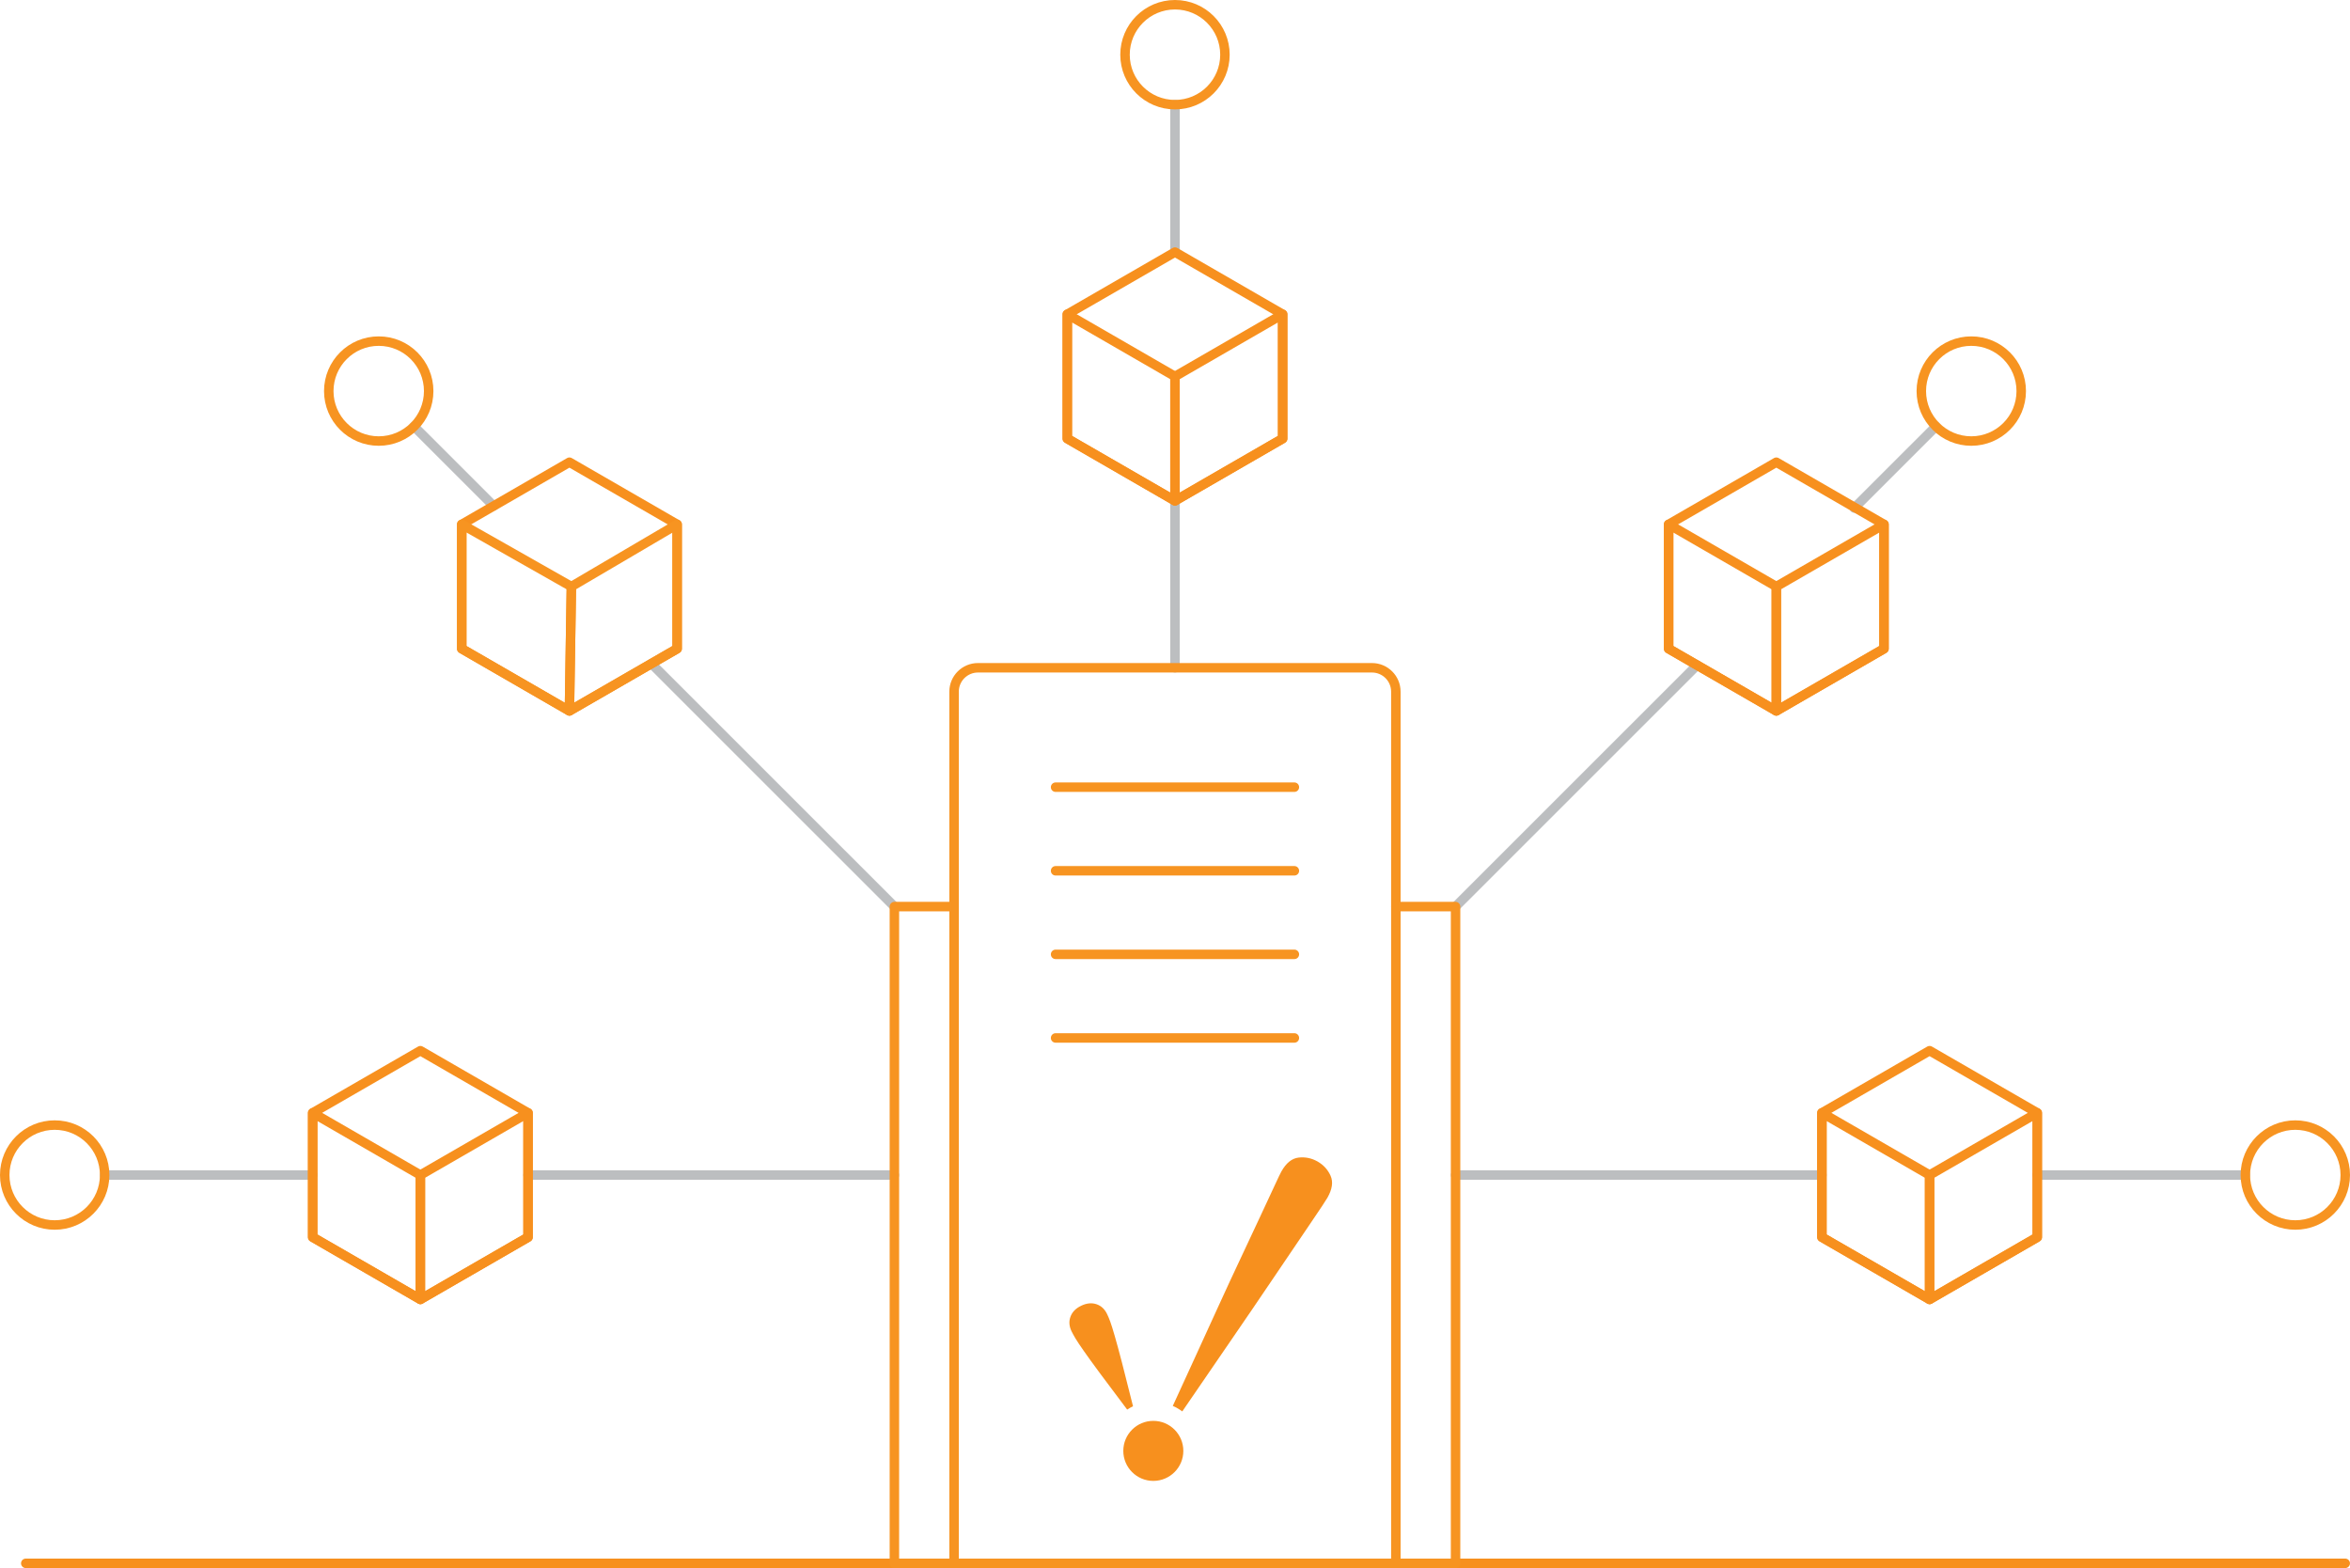 <svg width="496" height="331" viewBox="0 0 496 331" fill="none" xmlns="http://www.w3.org/2000/svg">
<path d="M111.453 247.996H188.774" stroke="#BCBEC0" stroke-width="2" stroke-linecap="round" stroke-linejoin="round"/>
<path d="M22.081 247.996H65.997" stroke="#BCBEC0" stroke-width="2" stroke-linecap="round" stroke-linejoin="round"/>
<path d="M429.995 247.996H473.911" stroke="#BCBEC0" stroke-width="2" stroke-linecap="round" stroke-linejoin="round"/>
<path d="M384.538 247.996H307.218" stroke="#BCBEC0" stroke-width="2" stroke-linecap="round" stroke-linejoin="round"/>
<path d="M247.996 105.694V140.936" stroke="#BCBEC0" stroke-width="2" stroke-linecap="round" stroke-linejoin="round"/>
<path d="M247.996 22.08V53.203" stroke="#BCBEC0" stroke-width="2" stroke-linecap="round" stroke-linejoin="round"/>
<path d="M247.996 22.089C253.819 22.089 258.54 17.368 258.54 11.544C258.54 5.721 253.819 1 247.996 1C242.172 1 237.451 5.721 237.451 11.544C237.451 17.368 242.172 22.089 247.996 22.089Z" stroke="#F79421" stroke-width="2" stroke-linecap="round" stroke-linejoin="round"/>
<path d="M137.477 140.055L188.774 191.336" stroke="#BCBEC0" stroke-width="2" stroke-linecap="round" stroke-linejoin="round"/>
<path d="M87.382 89.986L104.188 106.782" stroke="#BCBEC0" stroke-width="2" stroke-linecap="round" stroke-linejoin="round"/>
<path d="M79.935 93.083C85.759 93.083 90.48 88.362 90.48 82.538C90.48 76.715 85.759 71.994 79.935 71.994C74.112 71.994 69.391 76.715 69.391 82.538C69.391 88.362 74.112 93.083 79.935 93.083Z" stroke="#F79421" stroke-width="2" stroke-linecap="round" stroke-linejoin="round"/>
<path d="M358.194 140.376L307.218 191.336" stroke="#BCBEC0" stroke-width="2" stroke-linecap="round" stroke-linejoin="round"/>
<path d="M408.609 89.986L391.359 107.227" stroke="#BCBEC0" stroke-width="2" stroke-linecap="round" stroke-linejoin="round"/>
<path d="M416.065 93.083C421.888 93.083 426.609 88.362 426.609 82.539C426.609 76.715 421.888 71.994 416.065 71.994C410.241 71.994 405.52 76.715 405.52 82.539C405.52 88.362 410.241 93.083 416.065 93.083Z" stroke="#F79421" stroke-width="2" stroke-linecap="round" stroke-linejoin="round"/>
<path d="M11.544 258.54C17.368 258.54 22.089 253.819 22.089 247.996C22.089 242.172 17.368 237.451 11.544 237.451C5.721 237.451 1 242.172 1 247.996C1 253.819 5.721 258.54 11.544 258.54Z" stroke="#F79421" stroke-width="2" stroke-linecap="round" stroke-linejoin="round"/>
<path d="M484.456 258.54C490.279 258.54 495 253.819 495 247.996C495 242.172 490.279 237.451 484.456 237.451C478.632 237.451 473.911 242.172 473.911 247.996C473.911 253.819 478.632 258.54 484.456 258.54Z" stroke="#F79421" stroke-width="2" stroke-linecap="round" stroke-linejoin="round"/>
<path d="M225.268 66.326V92.572L247.996 105.695L270.724 92.572V66.326L247.996 53.203L225.268 66.326Z" stroke="#F7901E" stroke-width="2" stroke-linecap="round" stroke-linejoin="round"/>
<path d="M352.188 110.671V136.916L374.917 150.039L397.645 136.916V110.671L374.917 97.548L352.188 110.671Z" stroke="#F7901E" stroke-width="2" stroke-linecap="round" stroke-linejoin="round"/>
<path d="M97.457 110.671V136.916L120.186 150.039L142.922 136.916V110.671L120.186 97.548L97.457 110.671Z" stroke="#F7901E" stroke-width="2" stroke-linecap="round" stroke-linejoin="round"/>
<path d="M65.997 234.873V261.119L88.725 274.242L111.453 261.119V234.873L88.725 221.75L65.997 234.873Z" stroke="#F7901E" stroke-width="2" stroke-linecap="round" stroke-linejoin="round"/>
<path d="M429.995 234.873V261.119L407.267 274.242L384.539 261.119V234.873L407.267 221.75L429.995 234.873Z" stroke="#F7901E" stroke-width="2" stroke-linecap="round" stroke-linejoin="round"/>
<path d="M5.44 329.946H494.992" stroke="#F7901E" stroke-width="2" stroke-linecap="round" stroke-linejoin="round"/>
<path d="M201.378 191.336H188.774V329.946H307.218V191.336H294.622" stroke="#F79421" stroke-width="2" stroke-linecap="round" stroke-linejoin="round"/>
<path d="M206.411 140.937H289.572C292.357 140.937 294.614 143.194 294.614 145.978V329.946H201.37V145.978C201.37 143.194 203.627 140.937 206.411 140.937Z" stroke="#F79421" stroke-width="2" stroke-linecap="round" stroke-linejoin="round"/>
<path d="M273.196 183.781H222.796" stroke="#F79421" stroke-width="2" stroke-linecap="round" stroke-linejoin="round"/>
<path d="M273.196 219.064H222.796" stroke="#F79421" stroke-width="2" stroke-linecap="round" stroke-linejoin="round"/>
<path d="M273.196 201.419H222.796" stroke="#F79421" stroke-width="2" stroke-linecap="round" stroke-linejoin="round"/>
<path d="M280.832 248.136C280.247 246.843 279.333 245.846 278.072 245.129C276.812 244.421 275.477 244.149 274.077 244.313C272.668 244.478 271.457 245.45 270.452 247.246C270.263 247.576 269.777 248.589 268.994 250.286C268.203 251.983 267.206 254.125 265.995 256.728C264.793 259.323 263.417 262.239 261.893 265.485C260.361 268.731 258.779 272.141 257.148 275.716C255.509 279.291 253.861 282.9 252.197 286.549C250.558 290.124 249.001 293.518 247.534 296.723C248.243 297.028 248.902 297.415 249.536 297.884C252.56 293.452 255.797 288.732 259.24 283.723C262.725 278.657 265.954 273.912 268.945 269.48C271.935 265.056 274.48 261.292 276.581 258.203C278.682 255.113 279.885 253.301 280.181 252.766C281.194 250.978 281.417 249.437 280.832 248.144V248.136Z" fill="#F7901E"/>
<path d="M239.14 296.797C238.185 292.983 237.402 289.918 236.809 287.587C236.199 285.239 235.688 283.377 235.293 282.002C234.898 280.634 234.585 279.629 234.354 278.995C234.123 278.352 233.901 277.809 233.678 277.364C233.168 276.285 232.41 275.584 231.413 275.255C230.416 274.925 229.345 275.032 228.208 275.576C227.072 276.12 226.314 276.886 225.951 277.866C225.572 278.855 225.647 279.885 226.157 280.955C226.371 281.4 226.66 281.919 227.006 282.504C227.36 283.089 227.937 283.962 228.76 285.132C229.576 286.302 230.705 287.859 232.146 289.811C233.588 291.764 235.507 294.317 237.904 297.497C238.308 297.234 238.72 296.995 239.14 296.797Z" fill="#F7901E"/>
<path d="M249.759 306.213C249.759 309.714 246.925 312.548 243.424 312.548C239.923 312.548 237.089 309.714 237.089 306.213C237.089 302.712 239.923 299.878 243.424 299.878C246.925 299.878 249.759 302.712 249.759 306.213Z" fill="#F7901E"/>
<path d="M273.196 166.136H222.796" stroke="#F79421" stroke-width="2" stroke-linecap="round" stroke-linejoin="round"/>
<path d="M97.457 110.671L120.597 123.793L120.185 150.039L97.457 136.916V110.671Z" stroke="#F79421" stroke-width="2" stroke-linecap="round" stroke-linejoin="round"/>
<path d="M142.922 110.671L120.597 123.793L120.185 150.039L142.922 136.916V110.671Z" stroke="#F79421" stroke-width="2" stroke-linecap="round" stroke-linejoin="round"/>
<path d="M65.997 234.873L88.725 247.996V274.242L65.997 261.119V234.873Z" stroke="#F7901E" stroke-width="2" stroke-linecap="round" stroke-linejoin="round"/>
<path d="M111.453 234.873L88.725 247.996V274.242L111.453 261.119V234.873Z" stroke="#F7901E" stroke-width="2" stroke-linecap="round" stroke-linejoin="round"/>
<path d="M384.538 234.873L407.267 247.996V274.242L384.538 261.119V234.873Z" stroke="#F7901E" stroke-width="2" stroke-linecap="round" stroke-linejoin="round"/>
<path d="M429.995 234.873L407.267 247.996V274.242L429.995 261.119V234.873Z" stroke="#F7901E" stroke-width="2" stroke-linecap="round" stroke-linejoin="round"/>
<path d="M352.188 110.671L374.917 123.793V150.039L352.188 136.916V110.671Z" stroke="#F7901E" stroke-width="2" stroke-linecap="round" stroke-linejoin="round"/>
<path d="M397.645 110.671L374.917 123.793V150.039L397.645 136.916V110.671Z" stroke="#F7901E" stroke-width="2" stroke-linecap="round" stroke-linejoin="round"/>
<path d="M225.268 66.326L247.996 79.449V105.695L225.268 92.572V66.326Z" stroke="#F7901E" stroke-width="2" stroke-linecap="round" stroke-linejoin="round"/>
<path d="M270.724 66.326L247.996 79.449V105.695L270.724 92.572V66.326Z" stroke="#F7901E" stroke-width="2" stroke-linecap="round" stroke-linejoin="round"/>
</svg>
